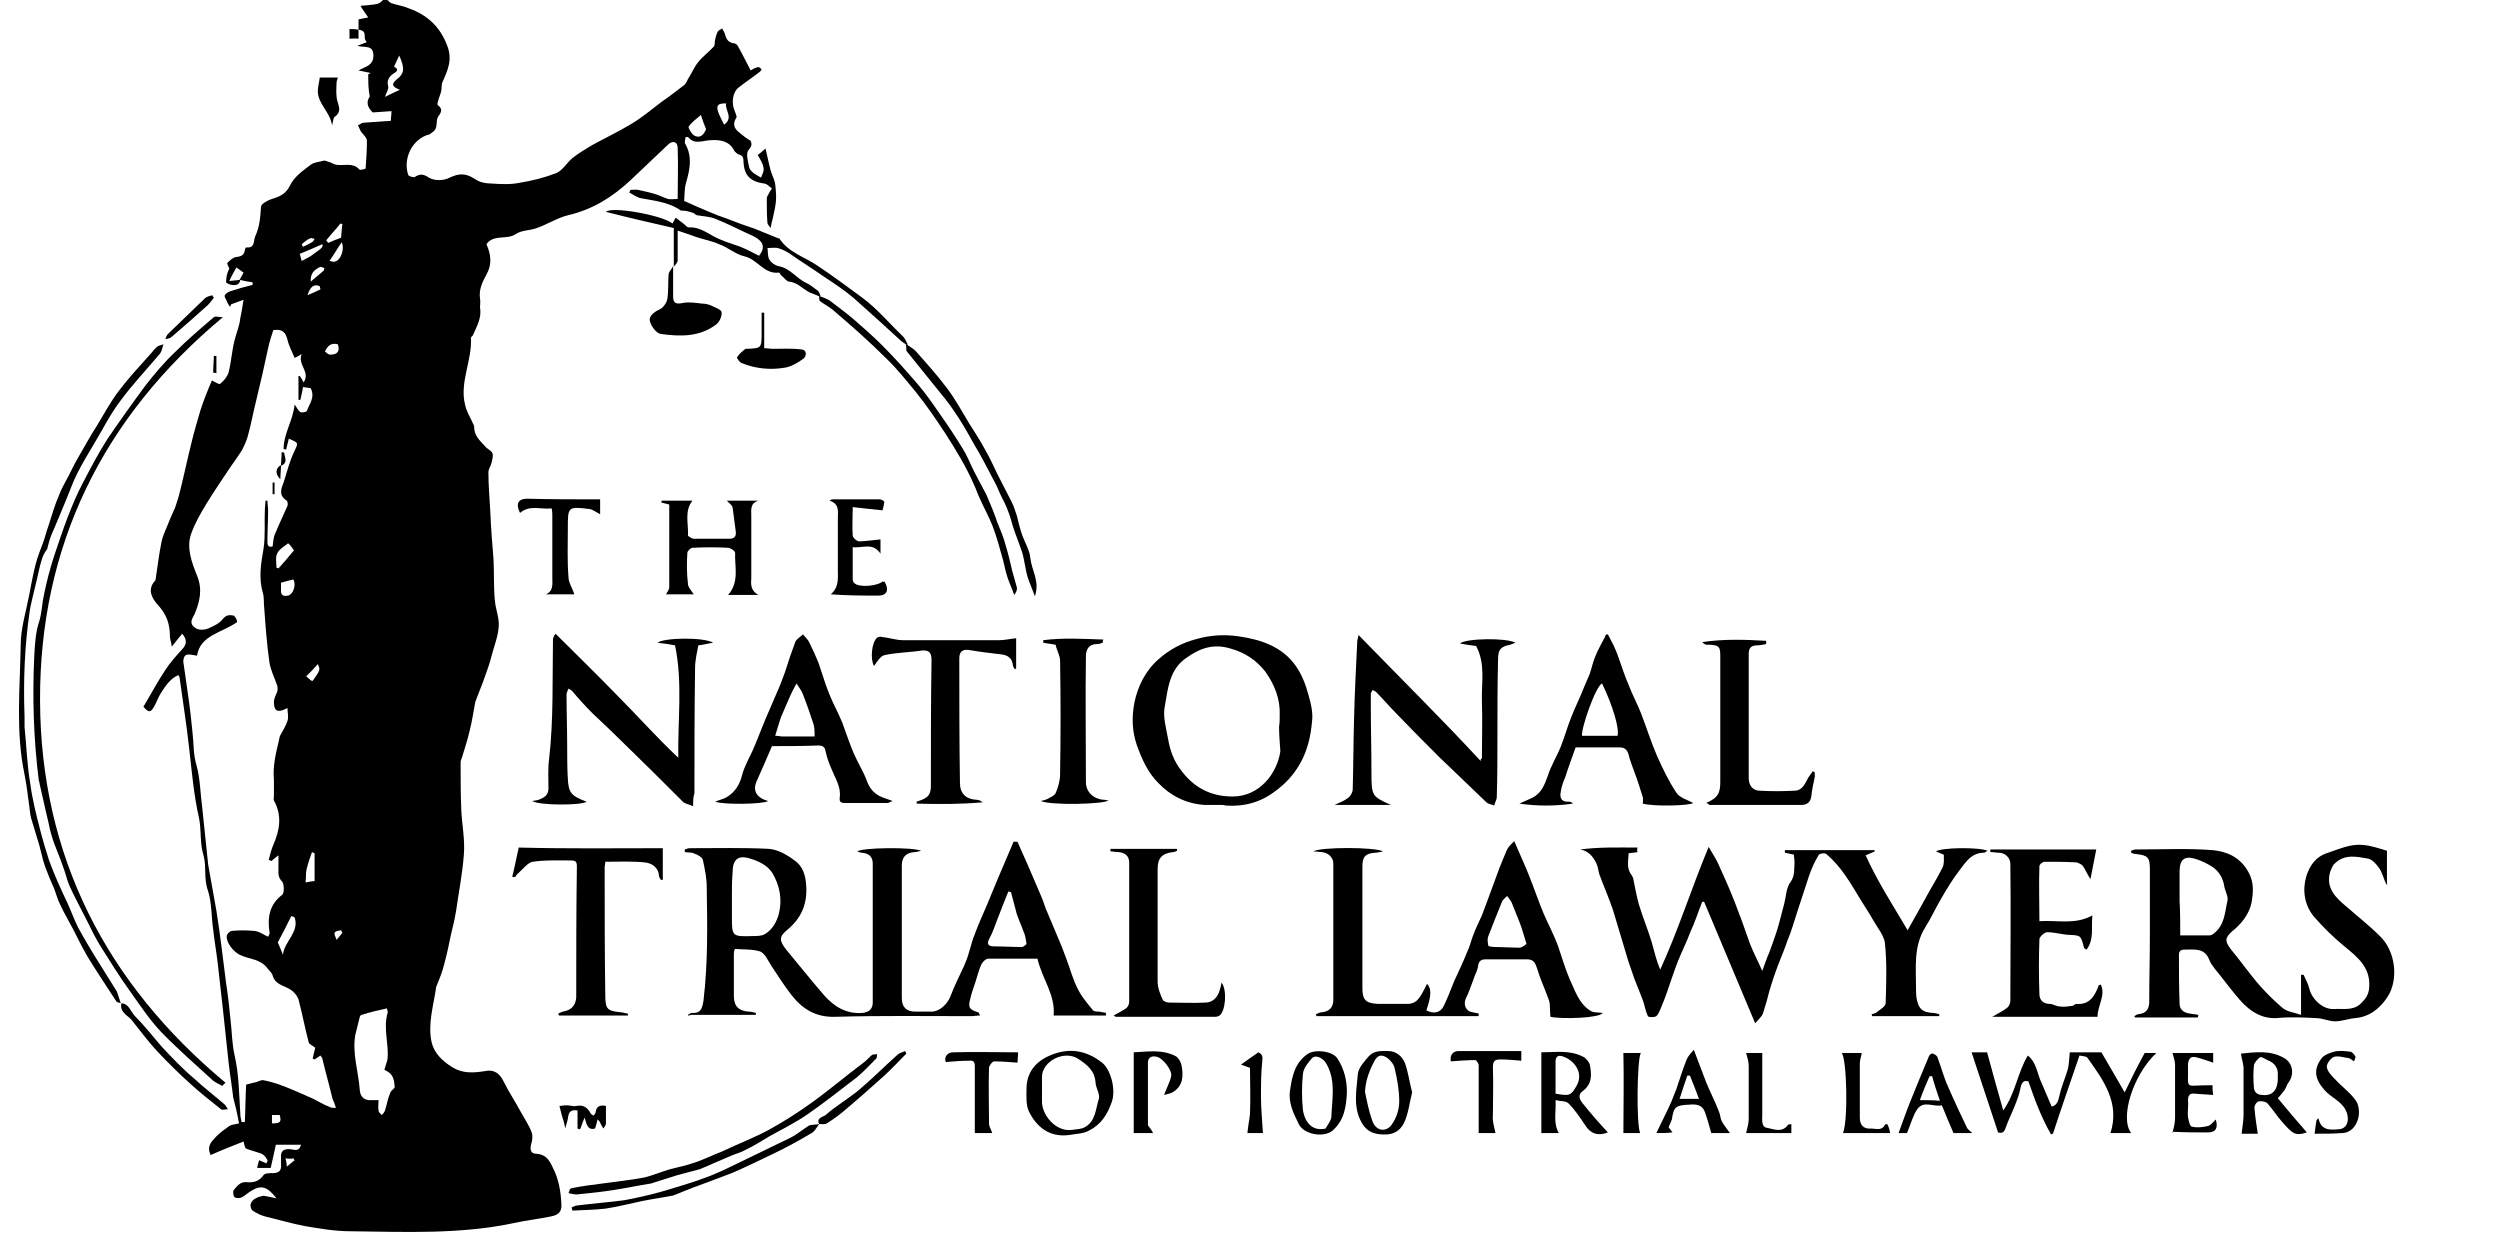 <?xml version="1.0" encoding="utf-8"?>
<!-- Generator: Adobe Illustrator 23.1.0, SVG Export Plug-In . SVG Version: 6.00 Build 0)  -->
<svg version="1.1" id="Layer_1" xmlns="http://www.w3.org/2000/svg" xmlns:xlink="http://www.w3.org/1999/xlink" x="0px" y="0px"
	 viewBox="0 0 387 192" style="enable-background:new 0 0 387 192;" xml:space="preserve">
<path d="M55.5,4.6c0-0.5,0-1,0-1.6C56,2.9,56.4,2.8,57,2.7c-0.4-0.6-0.8-1.1-1.2-1.8c0.9-0.1,1.7-0.1,2.6-0.3c0.4-0.1,0.7-0.4,1-0.7
	c0.2,0,0.3,0,0.5,0c0.2,0.2,0.4,0.5,0.7,0.6c0.9,0.3,1.8,0.4,2.7,0.8c2.8,1,4.8,2.8,5.9,5.7c0.9,2.2,0.1,3.9-0.7,5.7
	c-0.2,0.4-0.1,0.9-0.2,1.4c-0.1,0.5-0.4,1.1-0.5,1.6c-0.1,0.2-0.1,0.6,0,0.6c0.8,0.6,0.5,1.1,0,1.8c-0.4,0.7,0.1,1.8-0.9,2.4
	c-0.2,0.1-0.3,0.3-0.4,0.3c-2.6,0.6-4.2,3.7-3.3,6.3c0.1,0.2,0.8,0.4,1,0.3c0.8-0.5,1.3-0.5,2.2,0.1c0.8,0.5,2.3,0.5,3.2,0
	c1.5-0.7,2.5-0.7,3.9,0.2c0.7,0.5,1.6,0.7,2.4,0.7c1.5,0.1,3.1,0.2,4.5-0.1c1.9-0.3,3.9-0.8,5.7-1.5c1-0.4,1.7-1.7,2.6-2.4
	c0.9-0.7,1.9-1.3,2.9-1.9c2-1.1,4.1-2.1,6.1-3.3c1.7-1,3.2-2.3,4.8-3.5c1.2-0.8,2.3-1.7,3.5-2.6c0.3-0.3,0.4-0.8,0.7-1.2
	c0.5-0.8,0.8-1.6,1.4-2.3c0.7-0.9,1.7-1.6,2.4-2.4c0.2-0.2,0.1-0.7,0.2-1.1c0.1-0.4,0.2-0.8,0.4-1.2c0.1-0.2,0.4-0.3,0.7-0.5
	c0.1,0.3,0.3,0.5,0.4,0.8c0.2,0.8,0.5,1.4,1.4,1.5c0.2,0,0.5,0.2,0.6,0.4c0.7,1.2,1.3,2.5,2,3.8c0.2-0.1,0.6-0.4,1.1-0.5
	c0.2-0.1,0.4,0.2,0.6,0.3c-0.1,0.2-0.2,0.4-0.4,0.5c-1,0.8-2.1,1.5-3.1,2.3c-1,0.7-1.2,2.4-0.7,3.6c0.1,0.3,0.4,0.9,0.3,1.1
	c-0.6,0.9-0.4,1.6,0.3,2.2c0.6,0.5,1.2,1,1.9,1.4c0.2,0.5,0.2,0.8-0.3,1.4c-0.5,0.5-0.1,1.9,0.1,2.8c0.1,0.3,0.5,0.7,0.8,0.9
	c0.3,0.2,0.7,0.4,1,0.6c0.2-0.5,0.5-1,0.4-1.5c-0.1-0.7-0.5-1.3-0.9-2c0.3-0.2,0.6-0.5,1.2-1c0.3,1.2,0.5,2.3,0.8,3.4
	c0.2,0.7,0.6,1.4,0.7,2.1c0.1,0.9,0.2,1.9,0.1,2.8c-0.1,0.9-0.3,1.7-0.5,2.6c-0.1,0.4-0.2,0.7-0.3,1.4c-0.3-0.4-0.5-0.6-0.5-0.8
	c-0.1-1.2-0.1-2.5-0.1-3.7c0-0.3,0.1-0.5,0.3-0.8c0.1-0.3,0.5-0.8,0.5-0.8c-0.4-0.3-0.8-0.8-1.3-0.8c-2-0.3-3-1.2-3.1-3.3
	c0-0.6-0.1-1.1-0.8-1.2c-0.2-0.1-0.4-0.3-0.6-0.5c-0.7-1.5-2.1-1.8-3.6-1.7c-1.2,0-2.6,0.8-3.6-0.5c0,0-0.4,0-0.4,0.1
	c0,0.3-0.2,0.8,0,1c1.1,2,0.7,3.9,0.1,6c-0.3,1-0.2,2.1-0.3,2.8c1.5,0.7,2.7,1.2,3.9,1.7c0.9,0.4,1.7,0.7,2.6,1
	c1.5,0.6,2.9,1.1,4.4,1.6c1.2,0.5,2.5,1,3.7,1.5c0.1,0,0.2,0,0.2,0.1c1.4,2.1,3.9,2.8,5.8,4.1c2.4,1.6,4.7,3.3,7,5
	c2.3,1.7,4.2,4,6.3,6c0.3,0.3,0.5,0.8,0.7,1.2l-0.1,0.1c-0.3-0.2-0.7-0.4-1-0.7c-2.4-2.2-4.8-4.4-7.3-6.6c-1.4-1.2-3.1-2.3-4.6-3.3
	c-1.7-1.2-3.5-2.3-5.2-3.5c-0.6-0.4-1.2-0.7-1.9-0.9c-0.5-0.1-1,0-1.6,0c0.1,0.6,0,1.3,0.3,1.8c0.3,0.5,0.9,0.9,1.4,1
	c1.8,0.3,2.8,1.9,4.3,2.6c0.7,0.3,1.2,0.8,1.8,1.2c0.2,0.2,0.3,0.5,0.4,0.8l-0.1,0.1c-0.5-0.2-1-0.4-1.5-0.6
	c-1.1-0.5-1.9-1.6-3.3-1.7c-0.4-0.1-0.8-0.7-1.2-1c-0.1-0.1-0.2-0.4-0.3-0.4c-2.3,0.3-3.3-2-5.3-2.5c-1.4-0.3-2.6-1.4-4-1.9
	c-1.1-0.5-2.3-0.7-3.5-1.1c-0.8-0.3-1.7-0.6-2.9-1c0,1.8,0,3.2,0,4.6c0,0.4-0.4,0.7-0.6,1c0,0,0,0,0,0c0-1.9,0-3.9,0-6
	c-3.5-0.8-7-1.6-10.5-2.5c0.8-0.9,8.7,0.5,10.3,1.8c0.2-0.3,0.3-0.6,0.5-0.9c0.5,0.4,0.9,0.7,1.3,1c0.2,0.2,0.5,0.5,0.7,0.5
	c1.5-0.1,2.6,0.7,3.9,1.4c1.3,0.7,2.7,1.1,4.1,1.6c1,0.4,1.9,0.9,2.9,1.4c1-1.3,0.7-2.2-0.8-3c-2-0.9-3.9-1.9-5.9-2.7
	c-0.9-0.4-2-0.4-3-0.6c-0.2-0.1-0.4-0.4-0.7-0.4c-0.5-0.2-1.1-0.3-1.7-0.3c-1.8-1.3-4-1.5-6.1-1.9c-0.7-0.1-1.3-0.6-1.9-0.9
	c0.1-0.1,0.1-0.3,0.2-0.4c0.4,0,0.8-0.1,1.2,0c0.9,0.2,1.9,0.4,2.8,0.7c0.6,0.2,1.2,0.5,1.8,0.7c0.4,0.1,0.9,0,1.5,0
	c0-2.7,0.1-5.3,0-7.9c0-1-0.8-1.2-1.5-0.5c-1.9,1.8-3.9,3.7-5.8,5.5c-2.8,2.6-5.8,4.5-9.6,5.4c-1.7,0.4-3.2,1.4-4.9,2
	c-1,0.4-2.3,0.3-3.2,0.9c-1.4,1-3.5,0-4.6,1.6c0.7,1.6,0.9,3.1,0,4.7c-0.6,1.1-1.2,2.3-1,3.7c0.1,0.5,0,1,0,1.4
	c0.3,1.6-0.5,2.9-1.1,4.3c-0.1,0.1-0.3,0.3-0.3,0.4c0.2,3.5-1.8,6.9-0.9,10.4c0.2,0.9,0.7,1.8,1.1,2.6c0.1,0.3,0.3,0.5,0.3,0.8
	c0,1.4,0.9,2.1,1.7,3c0.3,0.4,0.9,0.6,1.1,1c0.2,0.4,0,1-0.1,1.5c-0.1,0.5-0.5,1-0.5,1.5c0,2.1,0.2,4.1,0.3,6.2
	c0.1,2.5,0.3,4.9,0.5,7.4c0.1,2.1,0,4.2,0.2,6.2c0.1,1.4,0.7,2.7,0.6,4.1c-0.1,1.5-0.7,3-1.1,4.5c-0.3,1.2-0.7,2.3-1.1,3.4
	c-0.4,1.2-0.9,2.3-1.3,3.4c0,0.1,0,0.2-0.1,0.2c-0.3,1.5-0.5,3.1-0.9,4.6c-0.3,1.4-0.8,2.8-1.2,4.2c-0.1,0.2-0.2,0.5-0.2,0.7
	c0,2.4,0,4.9,0.1,7.3c0.1,2.3,0.6,4.7,0.4,7c-0.2,2.9-0.8,5.8-1.2,8.7c-0.2,1.2-0.5,2.5-0.8,3.7c-0.3,1.5-0.6,2.9-1,4.4
	c-0.3,1.3-0.8,2.5-1.3,3.7c0,0,0,0.1,0,0.1c-0.4,2.8-1.3,5.6-0.7,8.4c0.4,1.7,1.6,2.9,3.2,3.9c1.6,1,3.3,0.9,5.1,0.6
	c1.4-0.3,2.3,0.4,2.9,1.7c0.8,1.6,1.8,3.1,2.6,4.6c0.6,1.1,1.3,2.1,1.7,3.2c0.2,0.5,0.1,1.3-0.1,1.9c-0.2,0.8,0,1.4,0.8,1.4
	c1.3,0.1,1.9,0.7,2.5,2c1,1.9,1.3,3.8,1.4,5.8c0.1,1.3-0.6,1.7-1.6,1.9c-1.9,0.4-3.8,0.6-5.6,1c-8.4,1.8-16.9,1.4-25.4,1.3
	c-2.4,0-4.8-0.4-7.1-0.8c-2.1-0.4-4.1-1-6.2-1.5c-0.7-0.2-1.3-0.5-1.9-0.9c-0.2-0.1-0.4-0.7-0.3-1c0.1-0.4,0.4-0.7,0.8-0.9
	c0.3-0.2,0.7-0.3,1.2-0.4c0.5,0.1,1.1,0.2,2,0.4c-1.5-1.9-2.4-2.1-4-1.1c-0.5,0.3-1,0.8-1.5,1c-0.3,0.1-0.8,0.1-1-0.1
	c-0.2-0.2-0.3-0.9-0.1-1.1c0.5-0.6,1-1.3,2-1.2c1,0.1,1.9-0.1,2.6-1.1c0.2-0.3,0.9-0.3,1.4-0.3c1,0,1.4-0.4,1.3-1.4c0-0.3,0-0.6,0-1
	c-0.1-1.1,0.5-1.4,1.5-1.3c0.6,0.1,1.3,0.4,1.6-0.7c-1.4,0-2.8,0-3.9,0c-0.3,1.3-0.5,2.4-0.8,3.6c-0.6,0-1.3,0-2.1,0
	c0.1-0.5,0.2-0.8,0.3-1.2c0.4,0.2,0.8,0.3,1.1,0.5c0,0,0.3-0.4,0.2-0.5c-0.2-0.4-0.5-0.8-0.9-1c-0.8-0.3-1.7-0.5-2.4-0.8
	c-0.2-0.1-0.3-0.7-0.4-1.1c-1.5,0.6-3.3,1.3-5.1,2.1c-0.7-1.5,0.3-2.2,0.9-2.9c0.6-0.6,1.3-1.1,2-1.6c0.3-0.2,0.7-0.2,1.5-0.4
	c-0.2-1-0.4-2.1-0.7-3.2c-0.1-0.3-0.1-0.5-0.2-0.8c-0.2-1.8-0.5-3.5-0.7-5.3c-0.3-2.8-0.6-5.6-0.9-8.4c-0.3-2.4-0.5-4.7-0.8-7.1
	c-0.2-1.7-0.5-3.4-0.7-5.2c-0.3-2-0.2-4.1-0.8-6c-0.7-1.9-0.2-3.7-0.7-5.5c-0.6-1.9-0.3-3.9-0.7-5.8c-0.8-3.5-1.1-7.1-1.5-10.6
	c-0.4-3.7-1-7.4-1.5-11.1c0-0.1-0.1-0.2-0.2-0.4c-1.3,0.6-2,1.7-2.7,2.8c-0.4,0.6-0.6,1.3-1,2c-0.6,1.1-0.9,1-1.7,0.1
	c1.2-2,2.2-3.9,3.4-5.7c0.7-1.1,1.7-2.2,2.6-3.2c0.7-0.7,0.8-1.5,0-2.4c-0.5,0.6-0.9,1.1-1.6,2c-0.1-0.7-0.3-1.2-0.3-1.6
	c0-1.9-0.5-3.4-1.9-4.9c-0.8-0.9-1.7-2.3-0.4-3.7c0.1-0.1,0.1-0.2,0.1-0.3c0.3-1.9,0.5-3.8,0.9-5.7c0.2-1,0.7-2,1.1-3
	c0.3-0.8,0.7-1.6,1-2.3c0.3-0.9,0.6-1.8,0.8-2.7c0.6-2.4,1.1-4.8,1.7-7.2c0.4-1.7,0.9-3.4,1.4-5.1c0.5-1.6,1.2-3.3,1.8-4.7
	c0.4,0.2,1.2,0.7,1.3,0.5c0.6-0.5,1.1-1.1,1.3-1.8c0.4-1.6,0.5-3.3,0.9-4.9c0.3-1.2,0.8-2.3,0.9-3.5c0.2-0.8,0.3-1.6,0.5-2.8
	c-0.8,0.3-1.4,0.5-1.9,0.7c-0.1,0.1-0.1,0.3-0.2,0.4c-0.2-0.3-0.4-0.6-0.5-0.9c-0.1-0.3-0.4-0.6-0.3-0.9c0.1-0.2,0.5-0.5,0.8-0.6
	c1.2-0.4,2.3-0.7,3.5-1c0-0.1,0-0.3,0-0.4c-0.7-0.1-1.3-0.2-2-0.4c0.2-0.4,0.4-0.7,0.6-1.1c-0.4-0.3-0.7-0.5-1.1-0.8
	c-0.4,0.7-0.7,1.2-1.1,2.1c0.7-0.1,1.2-0.1,1.7-0.2c-0.1,0.8-0.7,0.9-1.3,0.8c-0.3,0-0.9-0.3-0.9-0.4c0-0.7,0.1-1.4,0.5-2.1
	c-0.1-0.3-0.4-0.8-0.3-0.9c0.4-0.4,0.8-0.8,1.3-0.9c0.7-0.1,1.3-0.2,1.4-1.1c0-0.2,0.2-0.5,0.3-0.4c1.3,0.1,1-1,1.3-1.7
	c0.7-1.5,0.8-3,0.9-4.6c0-0.4,1-1,1.7-1.2c1.2-0.4,2.1-0.7,2.8-2.1c0.6-1.3,2-2.3,3.2-3.2c0.5-0.4,1.2-0.4,1.9-0.6
	c0.2-0.1,0.5,0,0.7,0.1c0.5,0.1,0.9,0.4,1.3,0.5c1.2,0.2,2.6-0.4,3.6,0.7c0.1,0.2,0.7,0,1-0.1c0.1-1.5,0.2-2.9,0.2-4.3
	c0-0.5-0.6-1-0.9-1.4c-0.2-0.3-0.3-0.7-0.5-1c0.3-0.1,0.6-0.4,0.8-0.4c1.4-0.1,2.8-0.2,4.3-0.3c0-0.5,0.1-0.9,0.1-1.5
	c-1,0.1-1.8,0.1-2.9,0.2c-0.5-0.5-1.2-1.3-0.5-2.4c0.1-0.2-0.1-0.6-0.1-1c-0.1-0.8-0.1-1.6-0.1-2.5c0.1-0.1,0.2-0.1,0.4-0.2
	c-0.6-0.1-1.3-0.3-1.9-0.4c1-0.6,2.3-0.7,2.3-2.3c0-1.7-1.3-1.2-2.5-1.5c0.7-0.3,1.1-0.4,1.5-0.6C56,5.9,57.1,4.8,55.5,4.6L55.5,4.6
	z M36.7,96.3c-2.4,1.7-5.7,2-6.2,5.2c-0.7-0.1-1.3-0.3-1.7-0.1c-0.3,0.1-0.5,0.8-0.4,1.2c0.2,1.6,0.5,3.3,0.7,4.9
	c0.3,2,0.5,3.9,0.7,5.9c0.2,1.7,0.1,3.3,0.6,5c0.6,2.1,0.6,4.4,0.9,6.6c0.3,2.9,0.6,5.7,0.9,8.6c0,0,0,0.1,0,0.1
	c0.4,2.4,0.9,4.9,1.3,7.3c0.6,3.7,1,7.4,1.5,11.2c0.3,1.9,0.5,3.8,0.7,5.8c0.2,1.7,0.2,3.5,0.6,5.3c0.7,3,0.7,6.1,0.9,9.1
	c0,0.4,0.1,0.9,0.2,1.3c0.2,0,0.4,0,0.5,0c0.1-2,0.1-4.1,0.2-5.8c0.7-0.2,1.2-0.3,1.6-0.4c0.3-0.1,0.7-0.3,1-0.3
	c1,0.2,2.1,0.5,3.1,0.9c1.6,0.6,3.1,1.3,4.7,2c0.8,0.4,1.6,0.9,2.4,1.2c0.3,0.2,0.7,0.2,1.1,0.2c-0.1-0.3-0.2-0.6-0.3-0.9
	c-0.1-0.1-0.1-0.3-0.2-0.4c-0.5-2.1-1.1-4.2-1.6-6.3c0-0.2-0.2-0.3-0.3-0.5c-0.3,0.2-0.6,0.4-0.9,0.6c-0.1,0-0.2-0.1-0.3-0.1
	c0.1-0.6,0.3-1.2,0.4-1.7c-0.3-0.3-0.9-0.5-1-0.8c-0.6-2.2-1-4.5-1.6-6.7c-0.2-0.6-0.8-1.3-1.4-1.6c-1-0.6-2.2-0.7-2.6-2.1
	c-0.1-0.4-0.5-0.7-0.8-1.1c-1.1-1.5-2.9-1.4-4.3-2.1c-1-0.5-2.1-1.9-2-2.9c0-0.3,0.5-0.8,0.8-0.8c1.1-0.1,2.2-0.1,3.4,0
	c0.3,0,0.5,0.1,0.8,0.2c0.5,0.2,0.9,0.5,1.4,0.7c0.2-0.3,0.2-0.4,0.2-0.4c0-0.1,0.1-0.2,0-0.4c-0.3-2.2,0-4.2,2-5.7
	c0.3-0.2,0.3-1.6,0-2c-0.7-0.7-0.6-1.3-0.6-2.1c0-0.6,0-1.2,0-2c-0.5,0.4-0.8,0.6-1.1,0.9c-0.1-0.1-0.2-0.1-0.4-0.2
	c0.2-0.8,0.4-1.6,0.7-2.3c1-2.3,1.4-4.5,0.1-6.9c-0.1-0.2,0-0.4,0-0.6c0-0.9,0-1.8,0-2.6c-0.2-2.1,0.3-4.1,0.8-6.2
	c0-0.2,0.1-0.3,0.1-0.5c0.4-0.8,0.9-1.5,1.2-2.4c0.2-0.6,0-1.3,0-2c-1.5,0.8-2.1,0.5-2.1-0.9c0-0.6,0.3-1.1,0.5-1.6
	c0.1-0.3,0.1-0.7,0-1c-0.4-1.2-1-2.3-1.2-3.6c-0.4-2.8-0.6-5.6-0.8-8.4c-0.1-0.8,0-1.6-0.2-2.3c-0.7-2.3-0.3-4.6,0.1-6.9
	c0.3-2,0.1-4.1,0.2-6.1c0-0.4,0.1-0.9,0.1-1.3c0.1,0,0.2,0,0.3,0c0,0.5,0.1,1,0.1,1.5c0,1.5-0.1,3-0.1,4.6c0,0.5-0.1,1.2,0.8,1
	c0.1-0.7,0.1-1.4,0.4-2c0.6-1.5,1.3-2.9,1.9-4.3c0.1-0.2,0-0.7-0.1-0.8c-1.3-0.8-0.9-1.8-0.5-2.8c0.5-1.6,0.9-3.2,1.6-4.7
	c0.7-1.5,0.8-1.4-0.8-2.1c-0.1,0.6-0.3,1.1-0.4,1.7c-0.1,0-0.3-0.1-0.4-0.1c0-2.4,1.5-4.5,1.7-6.9c0.4,0.6,0.6,1,0.9,1.2
	c0.2,0.1,0.9,0,1-0.2c0.4-1.1,1.3-2.1,0.6-3.5c-0.4-0.1-0.8-0.1-1.2-0.2c-0.1,0.8-0.3,1.4-0.4,2c-0.1,0-0.2,0-0.3,0
	c0-1.2,0-2.5,0-3.7c0.1,0,0.1,0,0.2,0c0.2,0.3,0.4,0.6,0.6,1c1.1-1.7-1-2.7-0.3-4.4c-0.6,0.4-0.9,0.5-1.1,0.6
	c-0.4-1-0.9-1.9-1.1-2.8c-0.3-1.2-0.8-1.7-2.2-1.5c-0.3,0.9-0.6,1.9-0.8,2.8c-0.3,1.4-0.6,2.8-0.9,4.1c-0.4,1.8-0.9,3.7-1.3,5.5
	c-0.3,1.4-0.6,2.8-1,4.2c-0.2,0.7-0.5,1.3-0.8,1.9c-0.6,1-1.3,1.9-1.9,2.8c-1.2,1.8-2.5,3.7-3.6,5.5c-0.9,1.5-1.8,3-2.4,4.7
	c-0.8,2.2,0.1,4.5,0.9,6.5c0.9,2.2,0.4,4.1-0.4,6c-0.3,0.6-0.7,1.1-0.3,1.7c0.6,0.8,1.6,0.8,2.4,0.5c0.9-0.4,1.8-0.8,2.3-1.5
	c0.6-0.7,1.1-0.6,1.7-0.5C36.7,95.8,36.7,96.2,36.7,96.3z M59.5,165.6c0.2-0.7,0.4-1.2,0.5-1.7c0.2-2.4-0.7-4.7,0-7.1
	c0.1-0.2-0.1-0.4-0.1-0.7c-1.4,0.3-2.7,0.6-3.9,1c-0.1,0-0.3,0.2-0.3,0.3c-0.2,0.9-0.5,1.9-0.7,2.8c-0.5,2.9,0.5,5.7,0.7,8.6
	c0.1,1.1,0.8,1.6,1.9,1.5c0.3,0,0.6,0,1,0c0,0.6-0.1,1.1,0,1.6c0,0.3,0.3,0.5,0.5,0.7c0.2-0.2,0.4-0.4,0.5-0.7
	c0.3-0.9,0.4-1.8,0.8-2.7c0.1-0.4,0.6-0.6,0.7-0.9C61,166.7,60.7,166.2,59.5,165.6z M43.8,147.8c0.2-2.1,2.6-3.5,1.8-5.8
	c-0.2-0.1-0.3-0.1-0.5-0.2c-0.7,1.4-1.4,2.8-2.1,4.1C43.3,146.5,43.5,147.1,43.8,147.8z M61,10.3c0.4,0.3,0.9,0.5-0.1,1.1
	c-0.6,0.4-1.1,1-0.8,2c0.1,0.4-0.3,0.9-0.5,1.6c0.8-0.4,1.4-0.7,2.3-1.1c-1.3-0.5-1.3-0.9-0.5-1.6c1.2-0.9,1.3-1.7,0.4-3.7
	C61.5,9.3,61.2,9.8,61,10.3z M108.5,17.8c-0.7,0.6-1.4,1.1-1.9,1.8c-0.1,0.2,0.5,1.2,0.9,1.4c1,0.5,1.5-0.3,1.8-1
	C109,19.3,108.8,18.7,108.5,17.8z M44.6,84.1c-0.6,0.5-1.4,0.9-1.7,1.6c-0.3,0.6-0.1,1.5-0.1,2.2c0.1,0,0.2,0,0.3,0.1
	c0.8-0.9,1.6-1.8,2.4-2.8C45.2,84.8,45,84.4,44.6,84.1z M48.7,132.1c-0.1-0.1-0.3-0.1-0.4-0.2c-0.3,0.8-0.6,1.7-0.8,2.5
	c-0.2,0.7-0.1,1.4-0.2,2.2c0.6-0.1,1-0.2,1.4-0.2C48.7,134.9,48.7,133.5,48.7,132.1z M43.5,90.2c0,0.5,0,0.9,0,1.3
	c0,0.8,0.6,0.8,1.1,0.7c0.8-0.2,1.3-1.7,0.8-2.5C44.9,89.8,44.3,90,43.5,90.2z M112.1,19.3c1.5-1.1,0.1-2.2,0.3-3.3
	C110.7,16,110.6,16.5,112.1,19.3z M46.7,40.4c0.8-0.4,1.4-0.7,2-1.2c1.3-0.9,1.3-1,1.2-1.4c-1.1,0.5-2.3,1-3.5,1.5
	C46.5,39.6,46.6,40,46.7,40.4z M53,34.7c-0.1,0-0.2-0.1-0.3-0.1c-0.7,0.9-1.5,1.7-2.2,2.6c0.1,0.1,0.2,0.3,0.3,0.4
	c0.7-0.3,1.4-0.6,2-0.8C52.9,35.9,52.9,35.3,53,34.7z M52.9,37.5c-0.6,0.8-1,1.6-1.5,2.3c-0.1,0.2-0.3,0.4-0.4,0.6
	c0.3,0,0.5,0.2,0.8,0.1C52.7,40.4,53.4,38.6,52.9,37.5z M49.2,102.8c-0.6,0.7-1.2,1.3-1.8,1.9c0.2,0.2,0.5,0.4,0.7,0.6
	c0.1,0.1,0.2,0.1,0.3,0.1C49.6,103.7,49.6,103.7,49.2,102.8z M52.3,53.3c-1.1-0.3-1.6,0.3-2,1.1c0,0,0.5,0.5,0.8,0.5
	C52.1,54.9,52.7,54.5,52.3,53.3z M48.1,43.6c0.8-0.7,1.4-1.2,2-1.7c0.1-0.1,0.1-0.4,0.1-0.4c-0.2-0.1-0.5-0.2-0.6-0.2
	C48.8,41.7,48,42.2,48.1,43.6z M42.1,173.9c1.3,0,1.5-0.2,1.2-1.3c-0.4,0-0.8,0-1.2,0C42.1,173.1,42.1,173.5,42.1,173.9z M49.6,44.8
	c0-0.2-0.1-0.3-0.1-0.5c-0.9-0.4-1.5,0.1-1.9,1.4C48.3,45.4,49,45.1,49.6,44.8z M53,144.4c-0.1-0.1-0.1-0.3-0.2-0.4
	c-0.4,0.1-0.9,0.1-1,0.4c-0.1,0.3,0.2,0.7,0.3,1.1C52.4,145.1,52.7,144.8,53,144.4z M46.7,37.8c0.1,0.1,0.1,0.3,0.2,0.4
	c0.5-0.2,1-0.5,1.4-0.7c0.2-0.1,0.3-0.4,0.4-0.5c-0.2-0.1-0.6-0.2-0.7-0.1C47.5,37.1,47.1,37.5,46.7,37.8z M44.2,179.3
	c0.1,0.5,0.2,0.9,0.2,1.3c0.4-0.3,0.8-0.7,1.2-1c-0.1-0.1-0.1-0.2-0.2-0.3C45.1,179.4,44.7,179.4,44.2,179.3z"/>
<path d="M106.5,157.1c0.2-0.1,0.4-0.3,0.6-0.3c1.4,0.1,1.6-0.7,1.8-1.9c0.7-5.9,0.6-11.8,0.5-17.6c0-1.4-0.3-2.8-0.6-4.2
	c-0.1-0.4-0.8-0.8-1.4-1c-0.4-0.2-1-0.1-1.4-0.2c0-0.1,0-0.2,0-0.4c0.3-0.1,0.5-0.2,0.8-0.2c4.1,0,8.2-0.1,12.2,0.1
	c1.4,0.1,2.8,0.9,4,1.8c1.3,0.9,1.7,2.3,1.8,3.9c0.2,2.9-0.8,5.1-3,6.9c-1.2,1-1.2,1.6-0.1,3c2,2.4,3.9,4.8,5.9,7.1
	c1.5,1.7,3.4,2.9,5.9,2.7c1-0.1,1.6-0.6,1.6-1.6c0-7.2,0-14.3,0-21.5c0-1.1-0.6-1.6-1.7-1.7c-0.2,0-0.4-0.1-0.7-0.2
	c0.7-0.6,8.5-0.7,9.9-0.1c-0.5,0.1-0.7,0.2-1,0.2c-1.4,0.1-2,0.8-2,2.1c0,6.8,0,13.7,0,20.5c0,1.4,0.7,2.1,2.1,2.1
	c0.8,0,1.7,0,2.5,0c1.2,0,2.4-1.1,2.9-2.3c0.6-1.6,1.4-3.2,2.1-4.7c0.3-0.7,0.6-1.4,0.8-2.2c0.3-0.9,0.5-1.9,0.9-2.8
	c0.5-1.4,1.1-2.7,1.7-4.1c0.7-1.6,1.3-3.2,2-4.8c0.8-1.8,1.5-3.6,2.3-5.4c0.2,0,0.4,0,0.6,0c0.5,1.2,1.1,2.4,1.6,3.6
	c0.7,1.6,1.4,3.3,2.1,4.9c0.4,0.9,0.6,1.8,1,2.6c0.7,1.7,1.4,3.3,2.1,5c0.3,0.7,0.5,1.4,0.8,2.1c0.6,1.6,1,3.2,1.8,4.7
	c0.6,1.2,1.5,2.2,2.3,3.2c0.2,0.2,0.7,0.2,1,0.2c0.3,0.1,0.7,0.1,1,0.2c0,0.1,0,0.2,0,0.4c-2.7,0-5.3,0-8.1,0
	c0.3-3.2-1.8-5.7-2.5-8.8c-2.5,0-5.1,0-7.6,0c-0.4,0-0.9,0.5-1.1,0.9c-0.4,0.9-0.6,1.8-0.9,2.7c-0.3,0.9-0.6,1.7-0.8,2.6
	c-0.4,1.4-0.1,1.7,1.2,2.1c0.1,0,0.2,0.2,0.3,0.5c-0.5,0-0.9,0.1-1.4,0.1c-7,0-14-0.1-21,0.1c-3,0.1-5.1-1.2-6.8-3.4
	c-1.1-1.4-2.1-3-3.1-4.5c-0.5-0.8-1-1.9-1.7-2.2c-1.2-0.4-2.6-0.3-3.9-0.4c-0.1,0-0.2,0.5-0.2,0.8c0,2.2,0,4.3,0,6.5
	c0,1.6,0.8,2.3,2.3,2.4c0.4,0,0.7,0.1,1.1,0.2c0,0.1,0,0.2,0,0.3c-3.4,0-6.8,0-10.1,0C106.6,157.3,106.5,157.2,106.5,157.1z
	 M113.3,138.8c0,1,0,2,0,3c0,3.2,0,3.2,3.3,3.1c0.6,0,1.3,0,1.8-0.3c1.2-0.7,1.9-2,2.2-3.3c0.5-2.1,0.1-4.2-1-6.1
	c-0.8-1.3-2.2-1.9-3.5-2.3c-1.9-0.6-2.7,0.2-2.7,2.2C113.3,136.3,113.3,137.6,113.3,138.8z M156.5,138.1c-0.1,0-0.3-0.1-0.4-0.1
	c-0.6,1.4-1.1,2.8-1.7,4.3c-0.4,1-0.7,2-1.2,2.9c-0.5,0.9-0.3,1.3,0.7,1.3c1.4,0,2.9,0.1,4.3,0.1c0.2,0,0.7-0.4,0.7-0.5
	c-0.1-0.7-0.2-1.4-0.5-2c-0.3-0.9-0.7-1.7-1-2.6C157.1,140.4,156.8,139.2,156.5,138.1z"/>
<path d="M253.5,131.9c-0.4,0.1-0.9,0.1-1.4,0.2c0,1.1-0.4,2.3,0.5,3.4c0.1,0.1,0.1,0.3,0.2,0.4c0.3,1.4,0.5,2.7,0.9,4.1
	c0.6,2,1.4,3.9,2,5.9c0.4,1.4,0.7,2.8,1.3,4.2c2.8-6.1,4.8-12.5,7.5-19c0.7,1.2,1.3,2.1,1.7,3.1c1.1,2.4,2.1,4.7,3,7.2
	c0.6,1.5,1.1,3.1,1.7,4.7c0.5,1.3,1.2,2.6,1.9,4.2c0.4-1.1,0.7-2,1.1-2.9c0.5-1.4,1-2.7,1.4-4.1c0.3-1.1,0.6-2.3,0.9-3.4
	c0.3-1.2,0.3-2.5,1-3.4c0.7-1,0.5-2,0.6-3.1c0-0.3-0.1-0.7-0.1-1.1c-0.5-0.1-1-0.2-1.4-0.3c0-0.1,0-0.2,0-0.4c4.6,0,9.3,0,13.9,0
	c0,0.1,0,0.2,0,0.2c-0.4,0.2-0.7,0.3-1.4,0.6c1.8,4,4.2,7.7,6.5,11.6c1.2-2.1,2.3-4.1,3.4-6.1c0.7-1.2,1.4-2.4,2-3.6
	c0.3-0.6,0.2-1.3,0.2-2c-0.5-0.2-0.8-0.3-1.2-0.5c0.7-0.6,6.6-0.7,8-0.1c-0.3,0.1-0.4,0.3-0.6,0.3c-2,0-2.9,1.6-3.9,2.9
	c-1,1.3-1.9,2.8-2.7,4.2c-0.9,1.5-1.6,3.1-2.5,4.5c-1.8,2.9-1.4,6.2-1.4,9.3c0,0.6,0,1.1,0.1,1.7c0.3,1.6,0.9,2.1,2.5,2.2
	c0.3,0,0.6,0.1,1,0.2c0,0.1,0,0.2,0,0.3c-3.5,0-6.9,0-10.4,0c0-0.1,0-0.2-0.1-0.3c0.3-0.1,0.6-0.1,0.8-0.3c0.5-0.4,1.4-0.9,1.4-1.4
	c0.1-3.1,0.2-6.2-0.1-9.2c-0.1-1.2-1.1-2.4-1.8-3.6c-0.6-1.1-1.3-2.1-1.9-3.1c-1.6-2.6-3-5.2-5.4-7.2c-0.2-0.2-1.1-0.1-1.2,0.2
	c-0.6,1-1.1,2.1-1.5,3.3c-0.6,1.8-1.2,3.7-1.8,5.5c-0.5,1.5-0.9,3-1.5,4.4c-0.6,1.8-1.4,3.5-2,5.3c-0.3,0.8-0.5,1.6-0.8,2.5
	c-0.3,1.2-0.6,2.3-1,3.5c-0.2,0.5-0.6,0.8-1.2,1.5c-2.7-6.4-5.3-12.6-7.9-18.8c-0.1,0-0.2,0-0.3,0c-0.6,1.5-1.1,3.1-1.8,4.6
	c-0.6,1.6-1.4,3.2-2,4.7c-0.3,0.8-0.6,1.6-0.9,2.5c-0.5,1.5-1,3-1.6,4.4c-0.2,0.5-0.4,1.1-0.8,1.5c-0.3,0.2-1.2,0.2-1.3,0
	c-0.4-0.8-0.5-1.7-0.8-2.5c-0.4-1.1-0.9-2.2-1.3-3.3c-0.3-0.9-0.6-1.7-0.9-2.6c-0.8-2.7-1.6-5.3-2.4-8c-0.6-1.8-1.4-3.6-2.1-5.5
	c-0.2-0.6-0.2-1.2-0.5-1.8c-0.5-1-1.2-1.9-2.5-2.1c3-0.4,5.9-0.3,8.9-0.3C253.4,131.5,253.4,131.7,253.5,131.9z"/>
<path d="M369.4,136.9c-0.4-0.8-0.6-1.8-1.1-2.5c-0.4-0.6-1.1-1.4-1.8-1.5c-1.7-0.3-3.5-0.7-5,0.7c-0.4,0.3-0.6,0.9-0.8,1.4
	c-0.7,2.5,0.9,4,2.6,5.4c1.7,1.5,3.5,2.9,5.1,4.5c2.5,2.4,2.9,6.8,1.2,9.4c-1.1,1.7-2.7,3.1-5,3.3c-1.1,0.1-2.1,0.5-3.1,0.5
	c-1,0-2-0.5-3-0.5c-2-0.1-4.1-0.2-6.1,0c-2.2,0.1-3.8-0.9-5.2-2.3c-1.6-1.7-2.9-3.6-4.4-5.4c-0.3-0.4-0.6-0.8-0.8-1.3
	c-0.7-1.9-2.3-1.6-3.8-1.6c-0.6,0-0.9,0.2-0.9,0.8c0,2.5,0,5,0.1,7.6c0,0.9,0.7,1.4,1.6,1.5c0.4,0.1,0.9,0.1,1.3,0.2
	c0,0.1,0,0.2-0.1,0.4c-3.2,0-6.4,0-9.7,0c0-0.1-0.1-0.1-0.1-0.2c0.2-0.1,0.4-0.3,0.6-0.3c1.2-0.1,1.7-0.8,1.7-1.9
	c0-3.4,0.1-6.9,0.1-10.3c0-3.4,0-6.8,0-10.2c0-1.9-0.3-2.2-2.2-2.4c-0.2,0-0.5-0.1-0.7-0.2c0-0.1,0-0.2,0-0.3
	c0.2-0.1,0.5-0.2,0.7-0.2c4,0,7.9-0.2,11.9,0.1c2.1,0.2,4.2,1,5.5,3.3c1,1.7,0.8,3.4,0.5,5c-0.4,1.7-1.6,3.2-3,4.3
	c-1.1,1-1.1,1.5-0.2,2.7c1.4,1.7,2.7,3.5,4.1,5.2c1.2,1.4,2.5,2.7,3.9,3.9c0.7,0.6,1.7,0.7,2.9,1.1c0-2.3,0-4.2,0-6.2
	c0.1,0,0.3,0,0.4,0c0.3,0.7,0.7,1.4,0.9,2.2c0.4,1.6,2.1,3.2,3.8,3.1c1.4-0.1,2.9,0.3,4.1-0.8c0.6-0.6,1.1-1.1,1.3-2.1
	c0.5-3.4-1.7-5.1-3.9-6.9c-1.7-1.4-3.2-2.9-4.6-4.5c-1.5-1.8-1.8-4.1-1.2-6.2c0.5-1.6,1.4-3.1,3.4-3.7c1.8-0.6,3.5-1.4,5.4-1.2
	c1.2,0.1,2.4,0.5,3.7,0.9c0,1.7,0,3.5,0,5.4C369.6,136.9,369.5,136.9,369.4,136.9z M337.5,144.8c1.6,0,3.1,0,4.5,0
	c0.2,0,0.5-0.1,0.7-0.3c1.7-1.3,1.7-3.3,2.1-5c0.2-0.7-0.4-1.6-0.5-2.4c-0.2-1.2-0.8-2.2-1.8-2.9c-0.8-0.5-1.6-0.9-2.5-1.2
	c-1.8-0.6-2.6,0-2.6,1.9c0,1.5,0,3,0,4.6C337.5,141.2,337.5,142.9,337.5,144.8z"/>
<path d="M240,157.4c-0.1-1,0-1.8-0.2-2.5c-0.6-1.7-1.4-3.4-1.9-5.1c-0.3-0.9-0.6-1.3-1.6-1.3c-2.1,0-4.2,0-6.2,0
	c-0.8,0-1.2,0.2-1.3,1.1c-0.1,0.7-0.5,1.3-0.7,2c-0.4,1-0.7,2-1.2,3c-0.4,0.9,0,2,1.1,2.1c0.3,0.1,0.6,0.1,0.9,0.2
	c0,0.1,0,0.2,0,0.4c-8.4,0-16.7,0-25.1,0c0-0.1-0.1-0.2-0.1-0.3c0.3-0.1,0.6-0.3,0.9-0.3c1.2-0.1,1.8-0.8,1.8-1.9c0-7,0-14.1,0-21.1
	c0-1-0.8-1.7-1.8-1.8c-0.4,0-0.7-0.1-1.3-0.1c1-0.7,9.6-0.7,10.8,0c-0.5,0.1-0.9,0.2-1.2,0.2c-1.5,0.1-2,0.6-2,2.1
	c0,6.3,0,12.6,0,18.8c0,1.9,0.5,2.4,2.4,2.5c1.4,0,2.8,0,4.2,0c1.7,0.1,2.2-0.7,3.1-2.5c0.1-0.2,0.2-0.4,0.3-0.6
	c0.7,0.7,0.7,1.8-0.1,4.1c1.1,0.6,2.2,0.4,2.7-0.7c0.6-1.2,1.1-2.6,1.6-3.8c0.7-1.5,1.4-3,2-4.5c0.4-0.8,0.6-1.7,0.9-2.5
	c0.4-1.1,0.9-2.1,1.4-3.2c0.3-0.8,0.6-1.6,0.9-2.4c0.6-1.6,1.2-3.3,1.8-4.9c0.4-1,0.8-2,1.2-2.9c0.2-0.4,0.6-0.8,1.1-1.3
	c0.9,2.1,1.7,3.8,2.4,5.6c0.6,1.5,1.1,3,1.7,4.5c0.6,1.6,1.4,3.1,2.1,4.7c0.3,0.7,0.6,1.4,0.8,2.1c0.5,1.5,1,3.1,1.6,4.5
	c0.8,1.7,1.4,3.7,3.1,4.8c0.5,0.4,1.3,0.3,2,0.4C247.7,157.6,241.8,157.8,240,157.4z M236.3,146.1c-0.4-1.3-0.7-2.4-1.1-3.4
	c-0.4-1-0.8-2-1.2-3c-0.2-0.4-0.5-0.7-0.7-1c-0.3,0.3-0.7,0.6-0.8,0.9c-0.7,1.7-1.4,3.5-2.1,5.3c-0.2,0.5-0.1,1,0,1.5
	c0,0.1,0.7,0.2,1,0.2c1.3,0,2.6,0.1,3.9,0.1C235.7,146.6,236.1,146.3,236.3,146.1z"/>
<path d="M188.9,124.6c-0.8,0-1.7,0-2.5,0c-2.8-0.2-5.2-1.4-7.1-3.4c-1.6-1.6-2.5-3.6-3.3-5.8c-0.8-2.3-0.8-4.5-0.4-6.6
	c0.5-2.5,1.7-5,3.8-6.8c1.7-1.5,3.6-2.5,5.9-3.1c2.1-0.6,4.3-0.7,6.4-0.4c3.5,0.5,6.8,1.6,8.9,4.6c0.9,1.3,1.5,2.8,1.9,4.3
	c0.4,1.4,0.8,2.9,0.6,4.3c-0.2,2.3-0.7,4.5-1.9,6.6c-1,1.7-2.2,3-3.7,4.1c-2.3,1.8-4.9,2.5-7.8,2.3
	C189.5,124.6,189.2,124.6,188.9,124.6C188.9,124.6,188.9,124.6,188.9,124.6z M198,112.5C198,112.5,198.1,112.5,198,112.5
	c0.1-0.6,0.1-1.2,0.1-1.8c0.1-2.5-0.8-4.7-2.2-6.7c-1.4-1.8-3.2-3-5.4-3.6c-2.6-0.8-4.7-0.1-6.8,1.4c-2.7,1.8-2.9,4.8-3.4,7.6
	c-0.3,1.6,0.2,3.2,0.5,4.9c0.3,1.8,0.9,3.5,2,4.9c1.9,2.6,4.5,4.1,8,4.1c4.2,0,6.9-3.6,7.4-7C198.1,114.9,198,113.7,198,112.5z"/>
<path d="M229.4,117.4c0-2.9,0.1-5.9,0-8.8c-0.1-2.9,0.6-5.8-0.9-8.6c-0.7-0.1-1.6-0.2-2.5-0.4c1-0.8,7.2-0.9,8.6-0.1
	c-0.3,0.1-0.6,0.2-0.8,0.3c-1.5,0.3-1.9,0.7-1.9,2.3c-0.1,3.9-0.1,7.8-0.1,11.8c0,3.2,0,6.3-0.1,9.5c0,0.4-0.3,0.8-0.4,1.3
	c-0.4-0.2-0.9-0.2-1.2-0.5c-2.4-2.3-4.9-4.7-7.3-7c-2.2-2.2-4.4-4.4-6.6-6.7c-1.1-1.1-2.1-2.3-3.2-3.4c-0.1-0.1-0.4-0.2-0.5-0.3
	c-0.1,0.2-0.3,0.4-0.3,0.6c0,0.5,0,1,0,1.6c0,3.6,0.1,7.1,0.1,10.7c0,3.5,0.1,3.6,3,4.9c-2.8,0-5.6,0-8.7,0c0.9-0.4,1.6-0.7,2.1-1.1
	c0.4-0.3,0.7-0.9,0.7-1.3c0.1-3.6,0.1-7.1,0.2-10.7c0.1-4.1,0.3-8.1,0.5-12.2c0-0.2,0.1-0.4,0.2-1c6.4,6.6,12.8,12.9,18.9,19.5
	C229.2,117.5,229.3,117.4,229.4,117.4z"/>
<path d="M107.3,124.8c-0.7-0.3-1.3-0.4-1.6-0.7c-3-3-6-6-9-8.9c-1.6-1.6-3.3-3.2-5-4.8c-1.1-1.1-2.1-2.2-3.1-3.4
	c-0.2-0.2-0.4-0.3-0.6-0.4c-0.1,0.3-0.3,0.6-0.3,0.9c0,2.7,0.1,5.4,0.1,8c0,1.7,0,3.4,0.1,5c0.1,2.2,0.5,2.7,2.9,3.6
	c-0.7,0.6-7.4,0.6-8.4-0.1c0.4-0.1,0.7-0.1,1-0.2c0.8-0.3,1.5-0.7,1.5-1.7c0-1.5-0.1-3.1,0.1-4.6c0.7-6.1,0.5-12.3,0.6-18.5
	c0-0.2,0.1-0.5,0.4-0.9c3.1,3.1,6.3,6.2,9.4,9.4c3.2,3.2,6.2,6.6,9.6,9.8c-0.1-5.8,0.7-11.6-0.5-17.4c-1-0.2-1.8-0.3-2.7-0.4
	c0.9-0.8,7.2-0.9,8.6,0c-0.8,0.1-1.4,0.3-2.3,0.4c-0.2,1.1-0.5,2.3-0.5,3.5c-0.1,6.5-0.1,13-0.1,19.4
	C107.3,123.4,107.3,123.8,107.3,124.8z"/>
<path d="M308.4,157.4c1-0.6,1.7-0.9,2.3-1.4c0.3-0.2,0.5-0.7,0.5-1.1c0-7.1,0.1-14.2,0-21.2c0-0.9-0.8-1.7-1.8-1.7
	c-0.4,0-0.8-0.1-1.3-0.1c0-0.1,0-0.3,0-0.4c5.5,0,10.9,0,16.4,0c-0.3,1.5-0.6,3-0.9,4.6c-0.5-0.8-0.8-1.5-1.2-2.1
	c-0.2-0.2-0.6-0.4-0.9-0.5c-1.7-0.1-3.4-0.1-5-0.1c-0.3,0-0.8,0.4-0.8,0.7c-0.1,2.8,0,5.5,0,8.5c2.8-0.2,5.5,0.6,8.2-0.9
	c-0.2,1.9,0.3,3.7-0.9,5.3c-0.3-0.2-0.4-0.2-0.4-0.3c-0.5-2-0.5-1.9-2.6-2c-1-0.1-2.1-0.4-3.1-0.4c-0.4,0-1.2,0.7-1.2,1.1
	c-0.1,2.8-0.1,5.7,0,8.5c0,0.9,0.6,1.5,1.6,1.5c0.5,0,1,0.4,1.6,0.4c0.6,0.1,1.2,0,1.9-0.1c0.2,0,0.4-0.3,0.6-0.3
	c2.1,0.2,2.9-1.3,3.5-2.9c0,0,0.1,0,0.3-0.1c0.8,1.7-0.5,3.2-0.5,5C319.4,157.4,314.1,157.4,308.4,157.4z"/>
<path d="M248.9,98.2c0.5,0.9,1,1.9,1.4,2.9c0.6,1.6,1.1,3.3,1.8,4.9c0.6,1.6,1.4,3,2,4.6c0.8,2.1,1.5,4.3,2.4,6.4
	c0.9,2,1.8,3.9,3,5.7c0.5,0.8,1.7,1.1,2.6,1.6c-0.3,0.4-6,0.6-7.8,0.1c0-0.3,0.1-0.7,0-1c-0.4-1.3-0.8-2.6-1.3-3.9
	c-0.3-0.9-0.7-1.8-0.9-2.7c-0.2-0.7-0.6-1.1-1.3-1.1c-2.2,0-4.5,0-6.9,0c-0.5,1.5-1.1,3-1.6,4.6c-0.3,0.7-0.6,1.5-0.7,2.3
	c-0.2,1,0.2,1.6,1.3,1.5c0.2,0,0.4,0.1,0.6,0.3c-2.8,0.4-5.5,0.4-8.3,0c0.7-0.3,1.3-0.6,2-0.9c1.4-0.7,1.9-2,2.4-3.4
	c0.5-1.6,1.4-3,2-4.5c0.6-1.5,1-3,1.6-4.5c0.6-1.6,1.4-3.1,2-4.7c0.3-0.7,0.6-1.4,0.9-2.1c0.3-0.9,0.5-1.9,0.9-2.8c0.4-1,1-2,1.5-3
	C248.5,98.2,248.7,98.2,248.9,98.2z M250.4,113.9c0.3-1.2-0.8-4.8-2.4-8.1c-1,0.4-3.3,7.1-3.1,8.1
	C246.6,113.9,248.5,113.9,250.4,113.9z"/>
<path d="M119.5,115.5c-0.8,1.9-1.6,3.7-2.4,5.5c-0.6,1.4,0,2.5,1.8,3c-0.7,0.5-6.9,0.6-8.2,0.1c0.7-0.3,1.3-0.4,1.8-0.7
	c1.3-0.8,2-1.9,2.4-3.5c0.4-1.5,1.3-2.9,1.9-4.4c0.6-1.4,1.1-2.8,1.7-4.2c0.7-1.7,1.5-3.4,2.2-5.1c0.3-0.7,0.5-1.4,0.8-2.1
	c0.5-1.6,1-3.1,1.6-4.7c0.2-0.5,0.8-0.8,1.2-1.2c0.3,0.4,0.8,0.8,1,1.3c0.5,1,1,2.1,1.4,3.1c0.3,0.9,0.6,1.8,0.9,2.7
	c0.2,0.7,0.5,1.4,0.8,2.2c0.6,1.5,1.4,2.9,2,4.4c0.6,1.6,1.1,3.2,1.8,4.8c0.6,1.4,1.5,2.8,2,4.2c0.4,1.1,1,1.8,1.9,2.3
	c0.6,0.3,1.3,0.5,2.1,0.8c-0.4,0.1-0.6,0.3-0.8,0.3c-2.2,0-4.4,0-6.6,0c-0.7,0-0.9-0.2-0.8-0.9c0.2-1.6-0.7-2.9-1.3-4.4
	c-0.4-0.9-0.7-1.8-0.9-2.7c-0.1-0.7-0.5-0.9-1.1-0.9C124.1,115.5,121.8,115.5,119.5,115.5z M126.1,114c0-0.8,0-1.4-0.2-2
	c-0.5-1.5-1-3-1.6-4.5c-0.2-0.6-0.7-1.2-1-1.7c-0.4,0.7-0.8,1.5-1.1,2.2c-0.4,1-0.9,2-1.3,3c-0.3,0.9-0.6,1.9-0.9,2.9
	c0.5,0,0.8,0.1,1,0.1C122.7,114,124.2,114,126.1,114z"/>
<path d="M79.3,135.7c0.4-1.6,0.7-3.2,1-4.5c7.6,0.2,15,0.1,22.3,0.1c0,1.7,0,3.3,0,4.9c-0.1,0-0.2,0-0.3,0c-0.1-0.2-0.3-0.4-0.3-0.7
	c-0.1-1.3-1.2-1.9-2.2-2c-2-0.2-4-0.1-6.1-0.1c0,0.3-0.1,0.6-0.1,0.9c0,6.6,0,13.2,0.1,19.8c0,2.1,0.3,2.4,2.4,2.6
	c0.4,0,0.7,0.2,1.1,0.2c0,0.1,0,0.2,0,0.3c-3.6,0-7.2,0-10.7,0c0-0.1,0-0.2-0.1-0.3c0.2-0.1,0.5-0.2,0.7-0.3c1.3-0.2,2-0.9,2.1-2.2
	c0-6.8,0-13.5,0.1-20.3c0-0.7-0.2-0.9-0.9-0.9c-2,0-3.9-0.1-5.9,0.2c-0.8,0.1-1.5,1.1-2.3,1.8c-0.2,0.1-0.3,0.4-0.4,0.5
	C79.6,135.8,79.5,135.8,79.3,135.7z"/>
<path d="M135.3,103.1c-0.6-1-0.4-3.7,0.5-4.4c0.2-0.1,0.5-0.2,0.7-0.1c1.1,0.1,2.2,0.5,3.3,0.5c5,0,9.9,0,14.9,0
	c0.8,0,1.6-0.2,2.6-0.3c0,1.5,0,3.1,0,4.7c-0.1,0-0.1,0.1-0.2,0.1c-0.1-0.2-0.3-0.4-0.3-0.6c-0.1-1.1-0.8-1.6-1.8-1.7
	c-1.7-0.2-3.4-0.4-5.1-0.7c-1-0.1-1.4,0.4-1.4,1.3c0,6.4,0,12.9,0.1,19.3c0,1.6,0.9,2.5,2.5,2.6c0.3,0,0.7,0.1,1,0.4
	c-3.4,0.3-6.8,0.3-10.2,0.2c0-0.1,0-0.2,0-0.3c0.5-0.2,1-0.3,1.4-0.6c0.7-0.4,0.8-1.2,0.8-1.9c0-6.5,0-13,0.1-19.4
	c0-1.1-0.3-1.6-1.5-1.5c-1.9,0.3-3.9,0.3-5.7,0.7C136.3,101.5,135.8,102.4,135.3,103.1z"/>
<path d="M172.4,157.2c0.7-0.4,1.3-0.7,1.9-1.1c0.3-0.2,0.5-0.7,0.5-1c0-7.2,0-14.3,0-21.5c0-1.1-0.6-1.6-1.7-1.7
	c-0.4,0-0.8-0.1-1.2-0.1c0-0.1,0-0.2,0-0.4c3.4,0,6.9,0,10.3,0c0,0.1,0,0.2,0,0.3c-0.2,0.1-0.4,0.2-0.6,0.2
	c-1.7,0.2-2.4,0.9-2.4,2.6c0,5.8,0,11.7,0,17.5c0,0.9,0.4,1.9,0.8,2.8c0.1,0.2,0.7,0.4,1,0.4c1.9,0,3.8,0.1,5.6,0
	c1.1,0,1.9-0.8,2.2-1.9c0.1-0.3,0.2-0.7,0.3-1.2c0.9,1.2,0.6,4.4-0.3,5.1c-0.2,0.1-0.4,0.2-0.7,0.2c-5.1,0-10.2,0-15.3,0
	C172.8,157.5,172.6,157.3,172.4,157.2z"/>
<path d="M264.1,124.3c1.9-0.8,2.2-1.6,2.2-3.3c0-6.3,0-12.6,0-18.9c0-1.9,0.1-2.3-2.1-2.3c-0.2,0-0.4-0.1-0.7-0.4
	c3.3-0.5,6.6-0.4,9.9-0.2c0,0.2,0,0.3,0,0.5c-0.5,0.1-1,0.2-1.4,0.2c-0.9,0-1.3,0.4-1.3,1.3c0,6.4,0,12.9,0,19.3
	c0,1,0.6,1.9,1.7,1.9c1.8,0.1,3.6,0.1,5.4,0c1,0,1.5-0.8,1.9-1.6c0.2-0.5,0.6-0.9,0.9-1.4c0.1,0,0.2,0.1,0.3,0.1
	c0,0.3,0.1,0.6,0,0.9c-0.2,0.9-0.4,1.9-0.5,2.8c-0.1,0.9-0.6,1.4-1.5,1.4c-4.8,0-9.5,0-14.3,0C264.5,124.5,264.3,124.3,264.1,124.3z
	"/>
<path d="M34.4,168.1c-0.5-0.3-1-0.5-1.4-0.8c-2.7-2.5-5.5-4.9-8.1-7.6c-1.8-1.9-3.3-4.2-4.8-6.3c-1.6-2.2-3-4.5-4.4-6.7
	c-0.9-1.4-1.6-2.9-2.3-4.3c-0.9-1.8-1.9-3.6-2.7-5.4c-0.4-1-0.6-2-1-3c-0.4-1.2-0.9-2.3-1.3-3.4c-0.4-1.1-0.7-2.2-0.9-3.3
	c-0.5-2-0.9-4-1.4-6.1c0-0.1,0-0.2-0.1-0.4c-0.8-6.4-1-12.8-0.7-19.2c0.1-1.8,0.2-3.8,0.8-5.5c0.4-1.4,0.4-2.7,0.7-4
	c0.4-2,0.9-3.9,1.5-5.8c0.7-2.1,1.4-4.2,2.2-6.3c0.7-1.8,1.4-3.5,2.3-5.2c1.2-2.3,2.4-4.6,3.8-6.8c1.9-2.8,3.9-5.6,5.9-8.3
	c1.4-1.8,2.9-3.6,4.6-5.2c1.9-1.9,3.9-3.6,6-5.4c0.2-0.2,0.8,0,1.4,0C15.9,64.6,6.1,84.5,6.2,108.5c0.1,24,10.2,43.7,28.7,59.1
	C34.7,167.8,34.6,167.9,34.4,168.1z"/>
<path d="M170.7,99.5c-0.3,0.1-0.6,0.2-0.9,0.2c-1.3,0-1.7,0.9-1.7,1.9c-0.1,6.5,0,13,0,19.5c0,1.5,1.2,2.6,2.7,2.7
	c0.3,0,0.5,0.1,0.8,0.1c-0.6,0.6-8.9,0.8-10.5,0.1c0.5-0.1,0.8-0.2,1-0.3c0.5-0.3,1.1-0.5,1.3-0.9c0.4-0.9,0.7-2,0.7-2.9
	c0.1-5.9,0.1-11.8,0-17.6c0-0.8-0.5-1.6-0.7-2.5c-0.6-0.1-1.3-0.2-1.9-0.3c0-0.1,0-0.3,0-0.4c3.1-0.4,6.2-0.2,9.3-0.1
	C170.7,99.2,170.7,99.4,170.7,99.5z"/>
<path d="M333.8,163c-3.6,3.4-5.7,10-3.9,12.4c-1.1,0-2,0-3.2,0c1.5-4.7-1.1-8.2-3.6-11.7c-0.2-0.2-0.7-0.2-1.2-0.3
	c-1.4,4.1-2.8,8.1-4.1,12.1c-0.1,0-0.2,0.1-0.3,0.1c-1.5-2.6-2.5-5.3-3.5-8.2c-0.7-0.2-1,0.1-1.2,0.9c-0.2,1.1-0.6,2.1-1,3.1
	c-0.4,1-0.9,2-1.3,3.1c-0.2,0.7-0.5,1-1.2,0.8c-1.4-4.2-2.7-8.2-4.1-12.4c1,0,1.9,0,2.4,0c0.8,3,1.6,5.8,2.5,9
	c1.9-2.7,2.2-5.8,3.8-8.5c1.2,0.9,1.4,2.4,1.9,3.7c0.6,1.4,1.2,2.8,1.8,4.2c0.8-0.2,1-0.8,1.2-1.7c0.3-1.4,0.9-2.7,1.3-4.1
	c0.2-0.8,0.2-1.7,0.3-2.6c1.7,0,3.3,0,4.9,0c1.2,2,2.3,4,3.6,6.2c1.1-2.3,2-4.1,3.1-6.1C332.3,163,333,163,333.8,163z"/>
<path d="M18.7,155.3c-0.2-0.1-0.6-0.1-0.7-0.3c-1.5-2.3-3.1-4.7-4.5-7c-0.8-1.4-1.5-2.8-2.2-4.2c-0.7-1.3-1.4-2.5-2-3.8
	c-0.4-0.8-0.6-1.6-0.9-2.4c-0.5-1.1-1-2.3-1.4-3.4c-0.4-1.1-0.6-2.2-0.9-3.3c-0.4-1.4-0.9-2.9-1.3-4.3c0-0.2-0.1-0.3-0.1-0.5
	c-0.3-2.1-0.5-4.2-0.9-6.2c-1.4-6.6-0.7-13.4-0.6-20c0-2.6,0.8-5.1,1.3-7.7c0.3-1.6,0.6-3.2,1-4.8c0.3-1.2,0.8-2.4,1.2-3.5
	c0.3-0.8,0.5-1.7,0.8-2.5c0.5-1.6,1-3.3,1.7-4.9c0.5-1.3,1.3-2.5,1.9-3.8c0.3-0.6,0.6-1.2,0.9-1.7c1-1.7,1.9-3.4,3-5.1
	c1.1-1.8,2.1-3.7,3.4-5.4c1.5-2,3.2-3.8,4.8-5.6c0.4-0.4,0.7-0.9,1.1-1.2c0.2-0.2,0.4-0.2,1-0.4c-0.2,0.7-0.3,1.1-0.5,1.4
	c-2.1,2.5-4.3,4.8-6.2,7.4c-1.6,2.1-2.7,4.4-4.1,6.7c-0.9,1.5-1.8,3-2.6,4.6c-0.7,1.4-1.2,2.9-1.8,4.3c-0.7,1.7-1.4,3.4-2.1,5
	c-0.3,0.7-0.5,1.5-0.7,2.3C6.5,86,6.3,87.2,6,88.4c-0.4,1.9-0.9,3.7-1.3,5.6c0,0.2-0.1,0.4-0.1,0.6c-0.8,5.4-1,10.9-0.8,16.3
	c0,0.5,0,1,0,1.6c0.3,3,0.4,6,0.9,8.9c0.3,2.3,0.9,4.7,1.5,7c0.4,1.6,0.9,3.2,1.4,4.8c0.8,2.2,1.8,4.4,2.8,6.5
	c0.6,1.3,1.1,2.7,1.7,3.9c1.1,2,2.3,4,3.5,5.9c0.8,1.3,1.7,2.7,2.5,4C18.3,154.1,18.5,154.7,18.7,155.3
	C18.8,155.3,18.7,155.3,18.7,155.3z"/>
<path d="M117.4,92.1c-1.5,0-3,0-4.7,0c1.8-2,1-4.4,1.1-6.5c0-0.3-0.6-0.7-1-0.8c-1.9-0.1-3.8-0.1-5.6,0c-0.3,0-0.8,0.5-0.8,0.8
	c-0.1,1.6-0.1,3.2,0.1,4.8c0,0.5,0.5,1,0.9,1.6c-1.3,0-2.8,0-4.3,0c0.2-0.4,0.5-0.7,0.5-1.1c0-4.3,0-8.5,0-12.8
	c-0.4-0.1-0.8-0.2-1.2-0.3c0-0.1,0-0.2,0-0.3c1.6,0,3.2,0,4.8,0c-1.3,1.6-0.6,3.6-0.7,5.4c0,0.1,0.5,0.4,0.8,0.5c1.9,0,3.8,0,5.6,0
	c0.7,0,1.1-0.3,1-1.1c-0.2-1.3-0.3-2.5-0.5-3.8c-0.1-0.3-0.5-0.6-0.9-1c1.7,0,3.3,0,4.9,0c-1.3,0.4-1.1,1.4-1.1,2.3
	c0,3.3,0,6.6,0,9.8C116.2,90.6,116.3,91.5,117.4,92.1z"/>
<path d="M165.5,175.7c-3,0.4-5-1.2-6.2-3.6c-0.5-1-0.4-2.3-0.4-3.5c0-2.5,1.3-4.2,3.6-5.2c3-1.3,5.7-0.8,8.1,1.1
	c1.3,1,2.2,4.1,1.5,6.1c-0.7,2-1.7,3.5-3.5,4.4C167.8,175.5,166.6,175.5,165.5,175.7z M166,174.9c0.6-0.1,1.4-0.1,1.9-0.4
	c1.7-0.9,1.7-2.8,2.2-4.4c0.2-0.7-0.4-1.6-0.5-2.4c-0.1-1.9-1.2-2.8-2.7-3.8c-2.2-1.4-5.6,0.4-5.6,2.8c0,1.2,0,2.5,0,3.7
	C161.2,172.5,163.4,175.3,166,174.9z"/>
<path d="M136.9,90c0.8,1.3,0.4,2.2-0.9,2.2c-2.4,0-4.8,0-7.4-0.2c1.3-1.1,1.1-2.5,1.1-3.8c0-2.6,0-5.3,0-7.9c0-1.1,0.3-2.3-1.3-2.8
	c0.2-0.1,0.3-0.2,0.5-0.2c2.4,0,4.9,0,7.3,0c0.3,0,0.7,0.3,0.7,0.4c-0.1,0.5-0.2,1.1-0.3,1.3c-1.7-0.2-3-0.3-4.6-0.5
	c0,1.7-0.1,3,0,4.4c0,0.3,0.6,0.9,1,0.9c1,0,2.1-0.2,3.3-0.3c0,0.6,0,1.4,0,2.2c-1.2-1.8-2.8-0.8-4.3-1c0,1.8,0,3.4,0,5
	c0,0.2,0.1,0.5,0.3,0.6c0.7,0.7,3.7,0.4,4.3-0.3C136.7,90.1,136.8,90.1,136.9,90z"/>
<path d="M248.9,175.3c-1.5,0.6-2.7,0.2-3.5-1.1c-0.8-1.2-1.6-2.4-2.6-3.4c-0.4-0.4-1.2-0.3-2-0.5c0.1,1.8-0.4,3.5,0.5,5.1
	c-0.9,0-1.8,0-2.7,0c0-4.1,0-8.2,0-12.5c2.2,0,4.4-0.4,6.5,0.7c0.4,0.2,0.9,0.8,1,1.2c0.3,1.5,0.4,3-1.1,4.1c-0.7,0.5-0.6,1.2,0,1.9
	C246.2,172.3,247.5,173.8,248.9,175.3z M240.8,169.3c2.2,0.4,2.4,0.3,3.3-1.3c1.1-2-0.5-4-2.3-4.5c-0.6-0.2-1,0.1-1,0.8
	C240.8,166,240.8,167.7,240.8,169.3z"/>
<path d="M92.9,77.3c0,0.8,0,1.5,0,2.3c-0.6-0.3-1.1-0.7-1.6-0.8c-3.4-0.4-3.4-0.4-3.4,3c0,2.5-0.1,5,0.1,7.5c0,0.9,0.6,1.7,0.9,2.7
	c-1.3,0-2.8,0-4.4,0c1.2-0.5,1-1.6,1-2.5c0-3.2,0-6.4,0-9.6c0-0.3,0-0.7-0.1-1.2c-1.7,0.2-3.4-0.6-4.9,0.7c-0.7-1.4-0.3-2.2,1.1-2.2
	C85.4,77.3,89.1,77.3,92.9,77.3z"/>
<path d="M126.8,45.8c0.5,0.2,1.1,0.4,1.6,0.7c1.2,0.9,2.4,1.8,3.6,2.8c1.5,1.3,3.1,2.7,4.5,4.1c1.9,1.9,3.7,3.9,5.5,6
	c1.3,1.5,2.4,3.1,3.5,4.7c1.2,1.7,2.4,3.5,3.5,5.3c0.7,1.1,1.2,2.4,1.8,3.6c0.6,1.2,1.3,2.4,1.9,3.6c0.6,1.4,1.2,2.8,1.7,4.3
	c0.5,1.2,1,2.4,1.3,3.6c0.4,1.3,0.7,2.6,1,3.9c0.2,0.8,0.5,1.7,0.7,2.5c0.1,0.4-0.1,0.8-0.4,1.2c-0.3-0.9-0.7-1.7-1-2.6
	c-0.3-0.9-0.5-1.8-0.7-2.7c-0.5-1.8-1-3.7-1.7-5.5c-0.6-1.5-1.4-2.9-2-4.3c-0.3-0.6-0.5-1.3-0.8-1.9c-1.2-2.8-2.8-5.4-4.4-7.9
	c-1.5-2.3-3-4.5-4.7-6.6c-1.5-1.8-2.9-3.6-4.6-5.2c-2.5-2.5-5.1-4.8-7.8-7.1c-0.7-0.7-1.6-1.1-2.4-1.7
	C126.8,46.4,126.8,46.1,126.8,45.8C126.7,45.9,126.8,45.8,126.8,45.8z"/>
<path d="M357.1,175.3c-1.8,0.6-2.2,0.2-3.8-1.6c-0.8-0.9-1.5-2-2.3-2.9c-0.3-0.3-1-0.4-1.4-0.3c-0.3,0.1-0.7,0.7-0.6,1.1
	c0.1,1.3,0.3,2.5,0.5,3.9c-0.8,0-1.7,0-2.5,0c0.1-1,0.3-2,0.3-2.9c0-2.4,0-4.8,0-7.2c0-0.7-0.3-1.5-0.4-2.3c2.1-0.2,4.5-0.6,6.7,0.7
	c1.3,0.7,1.6,2.5,0.7,3.7c-0.3,0.4-0.4,0.9-0.7,1.3c-0.3,0.4-0.6,0.8-1,1.2C354.1,171.8,355.6,173.6,357.1,175.3z M352.6,166.6
	c0.1-1.1-0.3-2-1.6-2.5c-0.4-0.2-1-0.6-1.2-0.4c-0.4,0.3-0.9,0.9-0.9,1.3c-0.1,1.1-0.1,2.2,0,3.3c0,0.7,0.5,1.2,1.3,1.2
	C351.8,169.7,352.7,168.7,352.6,166.6z"/>
<path d="M104.2,41.2c0,1.6,0,3.1,0,4.7c0,1.1,0.5,1.2,1.5,1c1-0.2,2,0,3,0.1c0.5,0,0.9,0.1,1.4,0.3c0.6,0.3,1.5,0.6,1.6,1
	c0.1,0.6-0.3,1.5-0.8,1.9c-2.6,2-5.6,1.9-8.6,1.5c-0.7-0.1-1.5-1.2-1.7-2c-0.2-0.7,0.6-1.4,1.5-1.8c0.5-0.2,1.1-1,1.2-1.6
	c0.2-1.3,0.1-2.6,0.2-3.9C103.6,42,104,41.6,104.2,41.2C104.2,41.3,104.2,41.2,104.2,41.2z"/>
<path d="M208.5,169.1c-0.1,2.2-0.4,4.3-2.2,5.9c-1.4,1.2-4.6,0.6-5.3-1.1c-0.8-1.6-1.6-3.3-1.3-5.1c0.3-2.1,0.7-4.3,2.8-5.7
	c1.2-0.7,3.7-0.4,4.5,0.7C208.1,165.5,208.5,167.2,208.5,169.1z M205.2,174.7c0.4-0.7,0.9-1.3,0.9-1.9c0.1-2.7,0.7-5.4-0.7-8
	c-0.5-1-1.7-1.6-2.3-1c-0.6,0.7-1.3,1.5-1.4,2.4c-0.2,1.9-0.2,3.8,0,5.7C202.1,174.1,203.4,175.1,205.2,174.7z"/>
<path d="M88.2,184.1c0.1-0.1,0.3-0.2,0.4-0.2c1.6-0.3,3.1-0.5,4.7-0.7c2.1-0.3,4.2-0.5,6.3-0.9c1.4-0.3,2.7-0.9,4.1-1.3
	c1.1-0.3,2.3-0.5,3.4-0.9c1.1-0.3,2.1-0.8,3.1-1.2c0.6-0.3,1.3-0.5,1.9-0.8c2.3-1.1,4.7-2,6.9-3.2c2.2-1.2,4.4-2.6,6.5-4.1
	c2.8-2,5.5-4.3,8.3-6.4c0.4-0.3,0.8-0.8,1.2-1.1c0.2-0.1,0.5-0.1,0.8-0.1c-0.1,0.2,0,0.6-0.2,0.7c-1,1-1.9,2-3,2.9
	c-2.5,1.9-5,3.9-7.6,5.7c-1.9,1.3-3.9,2.3-5.9,3.4c-1.2,0.7-2.4,1.5-3.7,2.1c-0.7,0.4-1.5,0.6-2.2,0.9c-0.9,0.4-1.9,0.8-2.8,1.2
	c-0.7,0.3-1.3,0.6-2.1,0.9c-1.1,0.3-2.3,0.6-3.4,0.9c-1.3,0.4-2.5,0.8-3.8,1.2c-0.1,0-0.2,0.1-0.3,0.1c-1.9,0.3-3.8,0.7-5.7,1
	c-1.9,0.3-3.8,0.5-5.8,0.7c-0.4,0-0.8-0.1-1.3-0.2C88.2,184.3,88.2,184.2,88.2,184.1z"/>
<path d="M178.5,175.4c-1.1,0-2,0-3,0c0-4.1,0-8.2,0-12.5c2.2-0.1,4.4-0.5,6.5,0.6c0.4,0.2,0.8,0.9,0.9,1.4c0.3,1.6,0.3,3.2-1.4,4.2
	c-0.4,0.2-0.9,0.3-1.3,0.4c0.4-1.1,0.9-2,1.1-2.9c0.2-0.9-1.3-2.8-2.2-3c-0.7-0.2-1.4,0-1.4,0.9c0,3.2,0,6.5,0,9.7
	C177.9,174.5,178.2,174.8,178.5,175.4z"/>
<path d="M336.3,175.4c0.2-0.8,0.4-1.6,0.4-2.3c0-2.8,0-5.5,0-8.3c0-0.5-0.2-1.1-0.4-1.8c2,0,4.1,0,6.3,0c0,0.4,0,0.9,0,1.5
	c-0.9-0.3-1.7-0.6-2.5-0.8c-1-0.3-1.3,0.2-1.4,1c0,0,0,0.1,0,0.1c0.1,4-0.7,3.2,3.1,3.2c0.2,0,0.4,0,0.7,0c0,0.5,0,0.9,0.1,1.5
	c-1-0.1-1.9-0.1-2.8-0.2c-0.9-0.1-1.1,0.3-1.1,1.1c0.1,0.8-0.1,1.7,0,2.5c0.1,0.6,0.3,1.5,0.6,1.5c0.8,0.2,1.7,0.1,2.5-0.1
	c0.4-0.1,0.8-0.6,1.2-1c0.4,1.3,0,2-1.2,2c-1.8,0-3.6,0-5.4-0.1C336.4,175.4,336.3,175.4,336.3,175.4z"/>
<path d="M218.6,169.1c-0.4,1.6-0.6,3.3-1.2,4.6c-0.4,0.9-1.2,1.8-2.6,1.9c-1.7,0.1-3.1-0.2-4-1.8c-1.4-2.4-0.8-5.1-0.6-7.6
	c0.1-0.9,1-1.9,1.7-2.7c0.8-0.9,1.9-0.8,3-0.8c1.3,0,2.2,0.9,2.6,1.9C218,166,218.2,167.6,218.6,169.1z M211.3,169
	c0.3,1.5,0.6,3,1.1,4.4c0.5,1.7,2.2,2,3.1,0.6c0.7-1,1.1-2.3,1.1-3.5c0-1.7-0.3-3.4-0.7-5.1c-0.1-0.6-0.6-1.2-1.1-1.6
	c-0.6-0.4-1.3-0.7-1.9,0.2C212,165.6,211.4,167.2,211.3,169z"/>
<path d="M267.8,175.4c-1.1,0-2,0-2.9,0c-0.3-1.1-0.6-2.2-1-3.3c-0.4-1.1-1.4-1.2-2.4-1.1c-2.1,0.1-2.4,0.3-2.7,2.3
	c-0.1,0.3-0.3,0.7-0.5,1.2c0.1,0.1,0.3,0.4,0.6,0.8c-0.9,0.1-1.6,0.1-2.5,0.1c0.8-1.7,1.6-3.2,2.3-4.8c0.3-0.7,0.5-1.3,0.8-2
	c0.5-1.5,1-3.1,1.6-4.6c0.2-0.5,0.6-0.9,1.1-1.5c0.7,1.8,1.3,3.4,1.9,5c0.6,1.5,1.4,3,2,4.6c0.2,0.4,0.2,1,0.4,1.4
	C266.8,174.1,267.3,174.7,267.8,175.4z M261.6,166.5c-0.1,0-0.3,0-0.4,0c-0.4,1.2-0.8,2.3-1.2,3.6c1.1,0,2,0,3,0
	C262.5,168.8,262.1,167.7,261.6,166.5z"/>
<path d="M305.3,175.4c-1.1,0-2,0-2.9,0c-0.6-1.4-1.2-2.8-1.8-4.3c-1.3,0.3-2.8-0.8-3.8,0.6c-0.7,1-1,2.3-1.6,3.7c-0.3,0-0.9,0-1.3,0
	c0.6-1.6,1.1-3.1,1.7-4.6c1-2.5,2-4.9,3-7.3c0.1-0.2,0.4-0.5,0.6-0.4c0.3,0.1,0.6,0.3,0.7,0.5c0.6,1.6,1,3.2,1.7,4.7
	c0.9,2.1,1.9,4.2,2.9,6.3C304.6,174.8,304.9,175,305.3,175.4z M300.3,170.4c-0.5-1.5-0.9-2.6-1.2-3.8c-0.1,0-0.2,0-0.4,0
	c-0.5,1.1-1,2.3-1.5,3.7C298.2,170.3,299.1,170.3,300.3,170.4z"/>
<path d="M146.4,164.4c-0.3-0.8,0.3-1.5,1.1-1.5c3.3-0.1,6.6,0,10.1,0c0,0.7-0.1,1.3-0.1,1.6c-1.3-0.1-2.5-0.2-3.6-0.2
	c-0.3,0-0.7,0.6-0.8,0.9c-0.1,2.9,0,5.8,0,8.7c0,0.5,0.3,0.9,0.5,1.5c-0.8,0-1.7,0-2.7,0c0-1.8,0-3.7,0-5.6c0-1.6,0-3.1,0-4.7
	c0-0.7-0.2-1-0.9-0.9C148.8,164.2,147.7,164.3,146.4,164.4z"/>
<path d="M231.5,175.4c-0.7,0-1.6,0-2.6,0c0-2.2,0-4.3,0-6.5c0-1.3,0-2.6,0-4c0-0.3-0.4-0.8-0.5-0.8c-1.2,0-2.5,0.1-3.8,0.2
	c-0.2-0.8,0.2-1.6,1.2-1.6c3.2,0,6.4,0,9.7,0c0,0.6,0,1,0,1.5c-1.1-0.1-2.2-0.2-3.3-0.2c-0.8,0-1.1,0.3-1.1,1.2c0.1,2.5,0,5,0,7.4
	C231,173.6,231.3,174.4,231.5,175.4z"/>
<path d="M140.2,53.2c0.5,0.4,1.1,0.7,1.5,1.1c1.7,1.9,3.4,3.8,4.9,5.8c1.3,1.7,2.3,3.6,3.4,5.4c0.9,1.4,1.8,2.8,2.6,4.3
	c0.7,1.2,1.2,2.4,1.8,3.6c0.7,1.4,1.4,2.7,2.1,4.1c0.4,0.7,0.6,1.5,0.9,2.3c0.3,1.1,0.5,2.2,0.9,3.2c0.4,1.1,1.1,2.2,1.2,3.4
	c0.2,1.9,1.5,3.6,0.7,5.9c-0.4-1.1-0.8-2-1.1-2.9c-0.4-1.3-0.5-2.7-0.9-4c-0.4-1.2-0.9-2.4-1.3-3.6c-0.3-0.9-0.5-1.9-0.9-2.8
	c-0.3-0.9-0.8-1.7-1.2-2.6c-0.3-0.7-0.6-1.4-1-2.1c-1-1.9-1.9-3.7-3-5.5c-1-1.8-2-3.6-3.2-5.3c-0.8-1.2-1.8-2.4-2.7-3.5
	c-1.5-1.9-3.1-3.8-4.6-5.7C140.3,53.9,140.3,53.6,140.2,53.2C140.2,53.3,140.2,53.2,140.2,53.2z"/>
<path d="M126.8,174c-0.3,0.4-0.6,1-1,1.3c-2,1.2-4,2.3-6.1,3.3c-2.1,1-4.1,2-6.2,2.9c-2,0.8-4,1.5-6.1,2.3c-1.1,0.4-2.2,0.9-3.3,1.3
	c0,0-0.1,0-0.1,0c-1.5,0.3-3,0.5-4.5,0.8c-1.9,0.4-3.8,0.9-5.8,1.2c-1.7,0.2-3.4,0.2-5.1,0.3c0-0.2-0.1-0.3-0.1-0.5
	c0.3-0.1,0.6-0.3,0.9-0.3c2.4-0.3,4.9-0.5,7.2-0.8c2.2-0.4,4.3-0.9,6.4-1.5c2.3-0.7,4.7-1.4,7-2.3c2-0.8,3.9-1.8,5.8-2.7
	c2.2-1.1,4.4-2.1,6.6-3.2c1-0.5,1.9-1.3,2.9-1.9C125.7,174.1,126.3,174.1,126.8,174L126.8,174z"/>
<path d="M358.3,175.5c0.1-0.9,0.2-1.5,0.3-2.1c0.1-0.1,0.2-0.2,0.3-0.3c0.4,2,1.9,1.8,3.2,1.7c1.2-0.1,1.6-1.3,1.2-2.5
	c-0.6-1.8-2.4-2.3-3.5-3.6c-1.5-1.7-1.7-3.2-0.4-4.9c0.4-0.5,1.2-0.8,1.9-1c0.8-0.2,1.7-0.1,2.5,0c0.3,0,0.6,0.4,0.8,0.7
	c0.1,0.2-0.1,0.5-0.2,0.8c-0.3-0.2-0.5-0.4-0.8-0.5c-0.8-0.1-1.6-0.4-2.3-0.2c-0.5,0.2-1.2,1.1-1.1,1.6c0.1,0.7,0.8,1.4,1.4,2
	c1,1.1,2.3,2,3.1,3.2c0.5,0.7,0.6,2,0.3,2.9c-0.3,1-1.1,2.1-2.5,2.1C361.2,175.5,359.9,175.5,358.3,175.5z"/>
<path d="M285.1,163c1.1,0,2.2,0,3.1,0c-0.1,0.6-0.3,1.1-0.3,1.6c0,2.8,0,5.6,0,8.4c0,1.2,0.6,1.8,1.8,1.7c0.7,0,1.6,0.4,2.1-0.6
	c0-0.1,0.4-0.1,0.4,0c0.2,0.4,0.3,0.8,0.4,1.3c-2.5,0-4.9,0-7.3,0C286.1,173.4,285.9,164,285.1,163z"/>
<path d="M270.3,175.4c0.2-0.9,0.4-1.5,0.4-2.2c0-2.7,0-5.4,0-8.2c0-0.6-0.2-1.3-0.4-2c0.7,0,1.7,0,2.5,0c0,3.2,0,6.3,0,9.5
	c0,0.8-0.2,2,0.8,2.1c1,0.2,2.3,0.8,3.2-0.5c0.1-0.1,0.3,0,0.5-0.1c0,0.5,0,0.9,0,1.4C275,175.4,272.6,175.4,270.3,175.4z"/>
<path d="M118.3,48.4c0,1.8,0,3.6,0,5.5c0.5,0,0.9,0.1,1.2,0.1c1.5,0,3.1-0.1,4.6,0.1c0.9,0.1,0.7,1.1,0.3,1.4
	c-0.8,0.6-1.8,1.2-2.8,1.4c-2.3,0.4-4.6,0.2-6.8-0.7c-0.3-0.1-0.8-0.8-0.7-0.9c0.3-0.5,0.8-0.9,1.3-1.3c0,0,0.2,0,0.2,0
	c2.3-0.1,2.3-0.1,2.3-2.5c0-1,0-2.1,0-3.1C118.1,48.4,118.2,48.4,118.3,48.4z"/>
<path d="M254,163c-0.6,1-0.7,11.2-0.1,12.4c-0.9,0-1.7,0-2.6,0c0-4.1,0.1-8.2,0-12.4C251.9,163,252.9,163,254,163z"/>
<path d="M195.5,175.4c-0.7,0-1.7,0-2.4,0c0.1-1.1,0.3-2,0.4-3c0.1-2.3,0-4.7,0-7.1c-0.5-0.2-0.9-0.3-1.4-0.5c1-0.7,1.8-1.3,2.7-1.9
	c0.6,0.3,0.7,0.6,0.6,1.4c-0.2,1.8-0.2,3.7-0.2,5.5C195.2,171.7,195.4,173.5,195.5,175.4z"/>
<path d="M18.8,155.3c1.2,0.1,1.4,1.3,2.1,2c1.5,1.5,2.8,3.2,4.2,4.8c1.6,1.7,3.2,3.4,5,4.9c1.5,1.4,3.1,2.6,4.7,4
	c0.2,0.2,0.3,0.5,0.5,0.7c-0.4,0-0.9,0.2-1.1,0c-1.6-1.3-3.2-2.5-4.7-3.9c-1.8-1.6-3.5-3.3-5.2-5.1c-1.4-1.5-2.7-3.3-4-4.9
	C19.6,157.1,18.5,156.6,18.8,155.3C18.7,155.3,18.8,155.3,18.8,155.3z"/>
<path d="M93.8,171.2c0,0.9,0,1.8,0,2.7c0,0.3-0.3,0.6-0.4,0.8c-0.1-0.2-0.3-0.5-0.4-0.7c-0.1-0.2-0.1-0.4-0.5-0.7
	c-0.1,0.4-0.2,0.9-0.4,1.4c-1.1,0.3-1.3-0.6-1.6-1.7c-0.4,0.9-0.5,1.4-0.7,1.8c-0.1,0-0.2,0-0.4-0.1c0-1,0-1.9,0-2.8
	c-1.2-0.2-1.4,0.4-1.5,1.3c-0.1,0.5-0.3,1-0.4,1.5c-0.1-0.5-0.2-1.1-0.4-1.6c-0.2-0.6-0.3-1.2-0.5-1.9c0.3,0,0.7-0.1,1.1-0.1
	c0.5,0,1.1,0.2,1.5,0.1c1.1-0.2,1.7,0.2,2.2,1.1c0.1,0.2,0.3,0.3,0.5,0.4c0.1-0.2,0.3-0.4,0.3-0.5C92.3,171.3,92.8,171,93.8,171.2z"
	/>
<path d="M126.8,174c-0.5-1,0.7-1.1,1-1.4c1.6-1.4,3.5-2.5,5.2-3.9c2-1.7,3.9-3.6,5.9-5.4c0.3-0.3,0.8-0.4,1.2-0.6
	c0.1,0.1,0.1,0.3,0.2,0.4c-1.1,1.1-2.2,2.3-3.4,3.4c-1.9,1.7-3.8,3.4-5.7,5c-1,0.9-2.1,1.7-3.2,2.4C127.6,174.1,127.2,174,126.8,174
	C126.8,174,126.8,174,126.8,174z"/>
<path d="M49.5,12c1,0,1.8,0,2.8,0c-0.1,0.3-0.2,0.6-0.2,0.8c0,0.7-0.1,1.4,0,2.1c0,1.1,1.1,2.2-0.3,3.2c-0.2,0.1-0.2,0.6-0.4,1.3
	c-0.3-2.1-2.2-3.3-2.2-5.3C49.2,13.5,49.4,12.8,49.5,12z"/>
<path d="M33.1,46.1c-0.3,0.4-0.6,0.8-0.9,1.1c-1.9,1.7-3.8,3.4-5.7,5c-0.2,0.2-0.6,0.2-0.9,0.3c0.1-0.3,0.2-0.6,0.4-0.8
	c1.9-1.8,3.8-3.7,5.7-5.5c0.3-0.3,0.8-0.4,1.2-0.5C32.8,45.7,33,45.9,33.1,46.1z"/>
<path d="M55.5,4.6c0,0.4,0,0.8,0,1.4C55,5.9,54.5,6,54.1,6c0-0.5,0-0.9,0-1.5C54.6,4.5,55,4.5,55.5,4.6C55.5,4.6,55.5,4.6,55.5,4.6z
	"/>
<path d="M33,57.7c0-0.9,0.1-1.8,0.1-2.6c0.1,0,0.2,0,0.4,0c0,0.9,0,1.8,0,2.7C33.4,57.7,33.2,57.7,33,57.7z"/>
<path d="M42.2,76.5c0-0.6,0-1.2,0-1.8c0.1,0,0.2,0,0.3,0c0,0.6,0,1.2,0,1.8C42.4,76.5,42.3,76.5,42.2,76.5z"/>
<path d="M43.5,72c0,0.7-0.1,1.4-0.1,2.2C42.5,73.3,42.7,72.4,43.5,72L43.5,72z"/>
<path d="M43.5,72.1c0-0.7,0.1-1.4,0.1-2.1c0.1,0,0.3,0,0.4,0.1C44,70.7,44.7,71.6,43.5,72.1C43.5,72,43.5,72.1,43.5,72.1z"/>
</svg>

